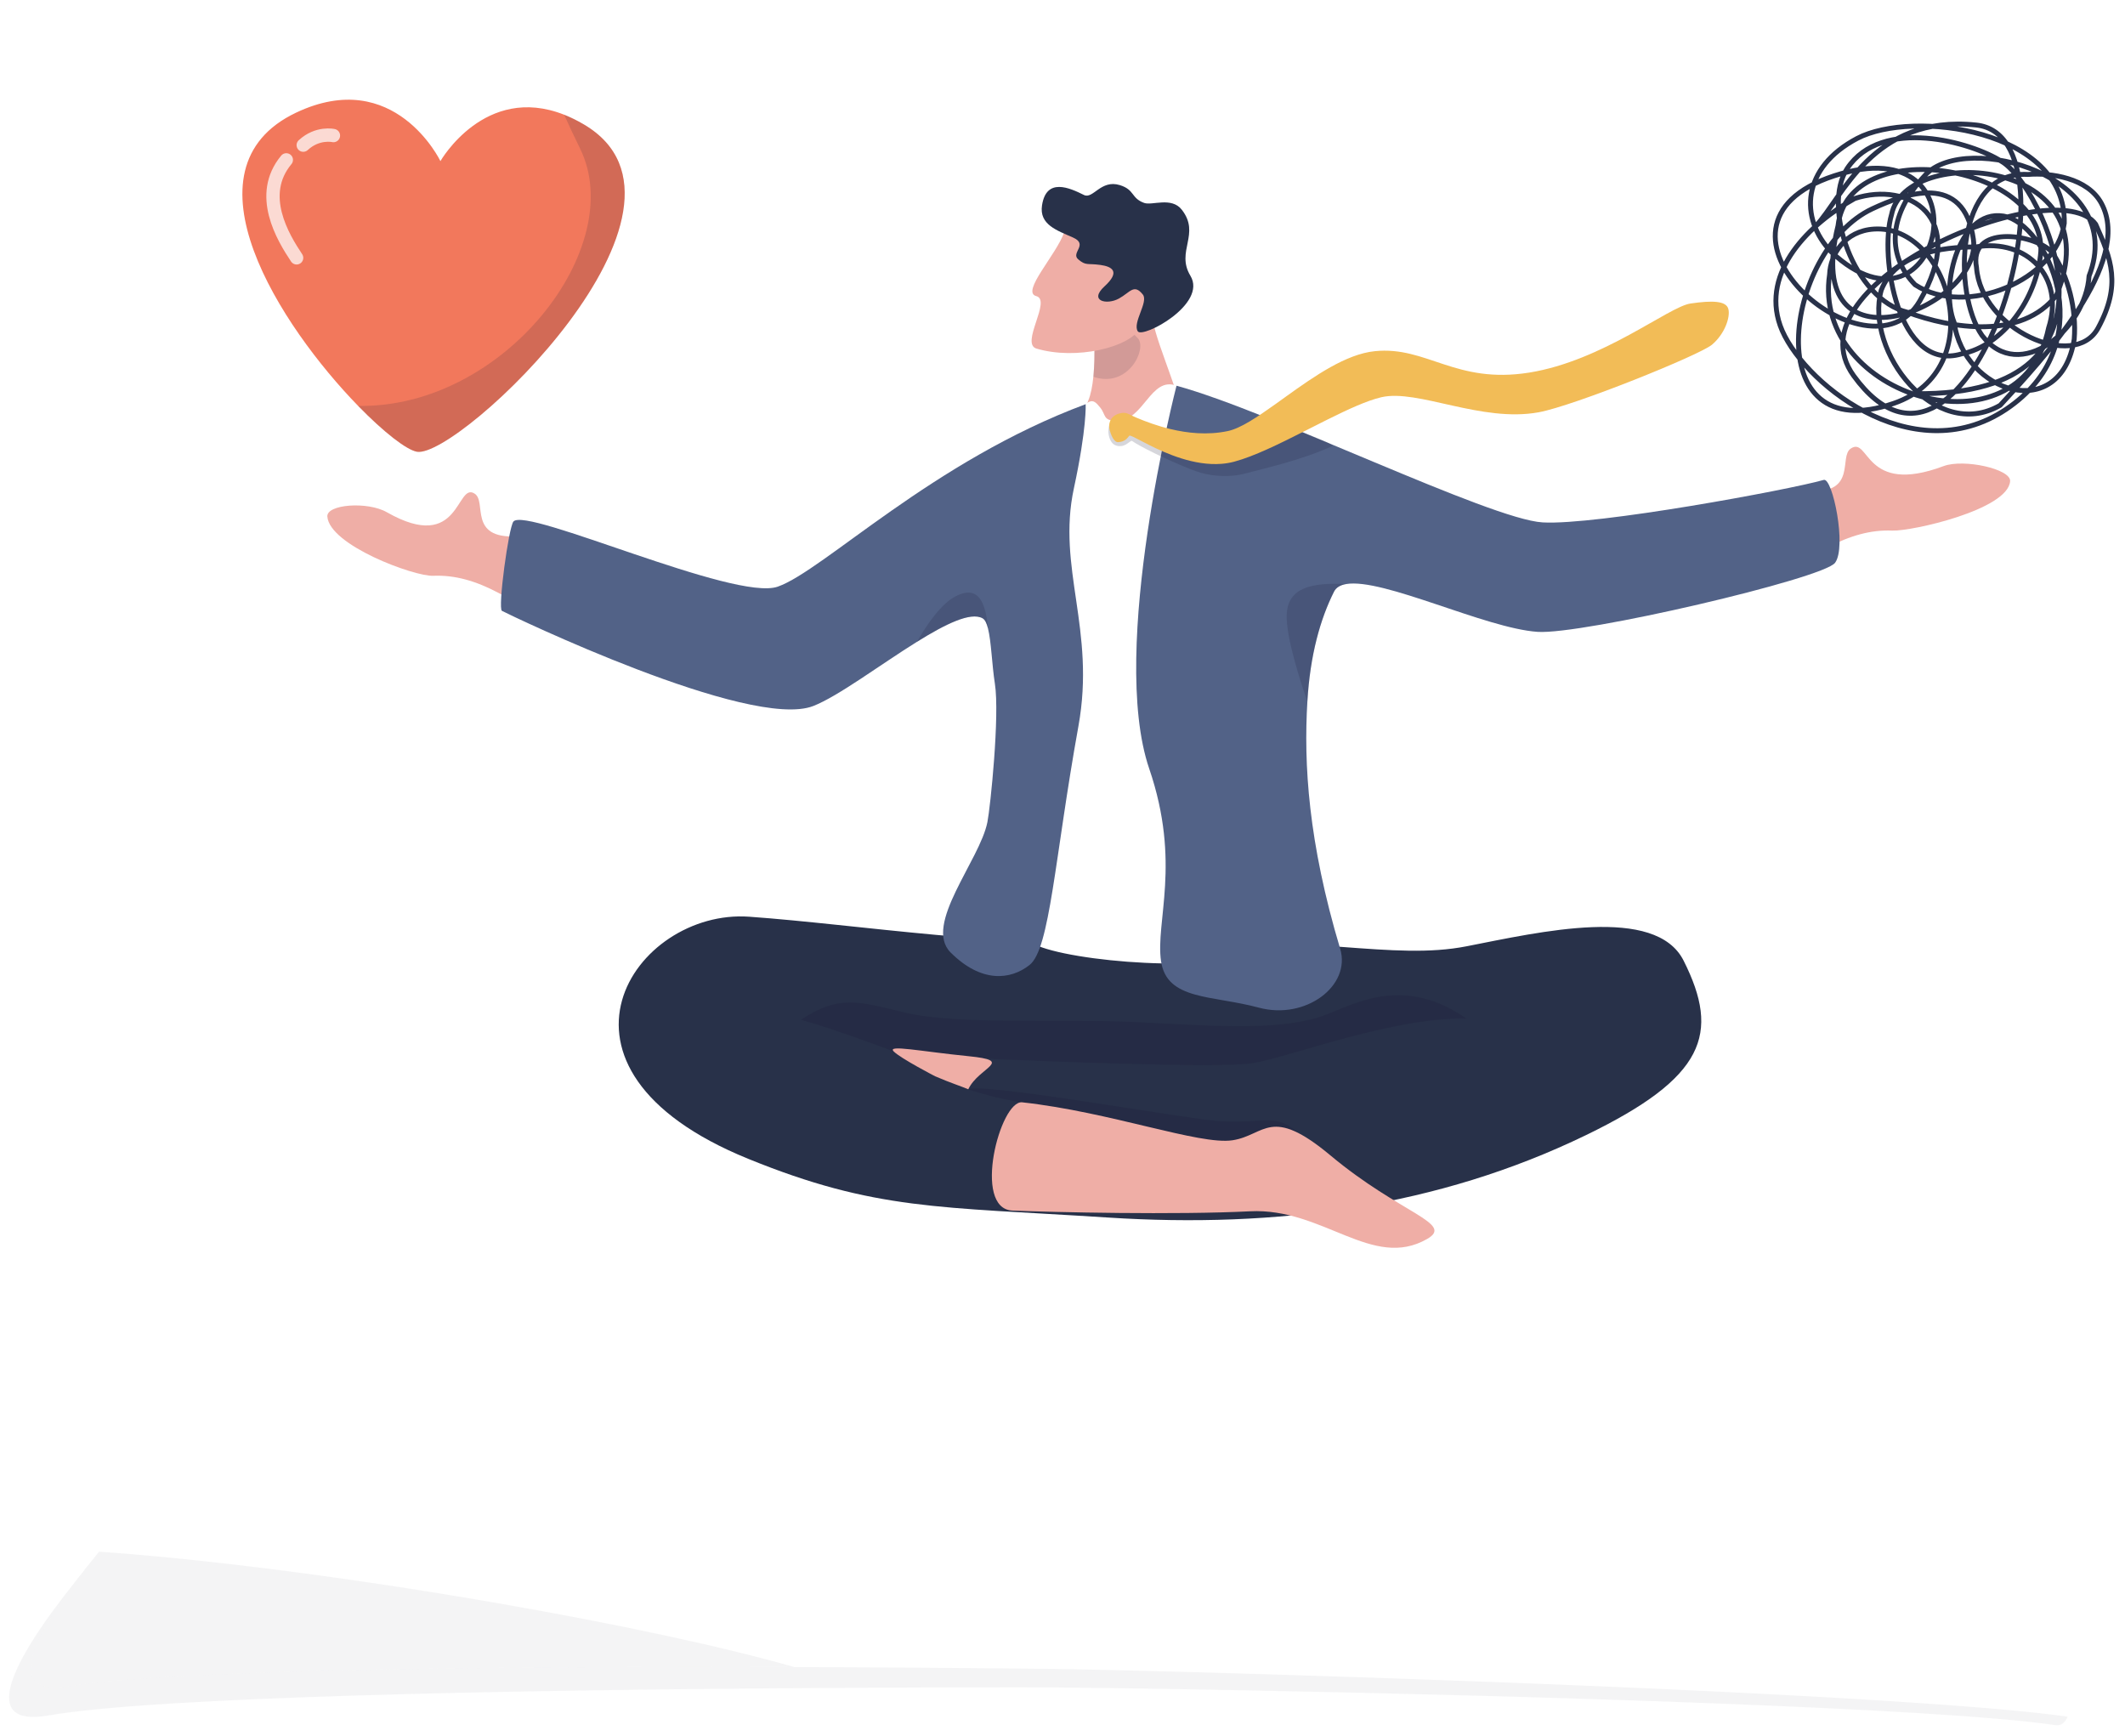 <?xml version="1.0" encoding="UTF-8"?>
<svg xmlns="http://www.w3.org/2000/svg" xmlns:xlink="http://www.w3.org/1999/xlink" id="Layer_1" viewBox="0 0 1573.39 1285.18">
  <defs>
    <style>.cls-1{mask:url(#mask);}.cls-2{opacity:.18;}.cls-2,.cls-3,.cls-4,.cls-5,.cls-6,.cls-7,.cls-8,.cls-9,.cls-10,.cls-11,.cls-12,.cls-13,.cls-14{stroke-width:0px;}.cls-2,.cls-4,.cls-5,.cls-7,.cls-8{fill:#1f1f39;}.cls-15{filter:url(#luminosity-noclip);}.cls-3{fill:url(#radial-gradient);mix-blend-mode:multiply;}.cls-4{opacity:.15;}.cls-5{opacity:.05;}.cls-16{stroke-width:9.86px;}.cls-16,.cls-17,.cls-18{fill:none;stroke-linecap:round;stroke-linejoin:round;}.cls-16,.cls-18{stroke:#fff;}.cls-6{fill:url(#radial-gradient-2);opacity:.09;}.cls-7{opacity:.14;}.cls-19{opacity:.73;}.cls-8{opacity:.28;}.cls-20{mask:url(#mask-1);}.cls-9{fill:#526287;}.cls-10{fill:#283149;}.cls-11{fill:#f2bc57;}.cls-12{fill:#fff;}.cls-13{fill:#efaea6;}.cls-14{fill:#f2785c;}.cls-17{stroke:#283149;stroke-width:3.62px;}.cls-18{stroke-width:6.05px;}</style>
    <filter id="luminosity-noclip" x="306.58" y="1023.27" width="1055.27" height="122.64" color-interpolation-filters="sRGB">
      <feFlood flood-color="#fff" result="bg"></feFlood>
      <feBlend in="SourceGraphic" in2="bg"></feBlend>
    </filter>
    <filter id="luminosity-noclip-2" x="306.58" y="-8747.9" width="1055.27" height="32766" color-interpolation-filters="sRGB">
      <feFlood flood-color="#fff" result="bg"></feFlood>
      <feBlend in="SourceGraphic" in2="bg"></feBlend>
    </filter>
    <mask id="mask-1" x="306.58" y="-8747.9" width="1055.27" height="32766" maskUnits="userSpaceOnUse"></mask>
    <radialGradient id="radial-gradient" cx="1582.58" cy="1212.89" fx="1582.58" fy="1212.89" r="313.03" gradientTransform="translate(-1016.94 -4019.25) rotate(.41) scale(1.19 4.2)" gradientUnits="userSpaceOnUse">
      <stop offset="0" stop-color="#fff"></stop>
      <stop offset=".46" stop-color="#f4f4f4"></stop>
      <stop offset="1" stop-color="#000"></stop>
    </radialGradient>
    <mask id="mask" x="306.58" y="1023.27" width="1055.27" height="122.64" maskUnits="userSpaceOnUse">
      <g class="cls-15">
        <g class="cls-20">
          <path class="cls-3" d="m306.58,1068.99c-.24,33.78,248.47,74.77,535.37,76.81,286.89,2.04,519.66-23.69,519.9-57.47.24-33.78-232.14-62.82-519.03-64.86-286.89-2.04-536,11.74-536.24,45.52Z"></path>
        </g>
      </g>
    </mask>
    <radialGradient id="radial-gradient-2" cx="1582.58" cy="1212.89" fx="1582.58" fy="1212.89" r="313.03" gradientTransform="translate(-1016.94 -4019.25) rotate(.41) scale(1.19 4.2)" gradientUnits="userSpaceOnUse">
      <stop offset="0" stop-color="#000"></stop>
      <stop offset=".46" stop-color="#2c2829"></stop>
      <stop offset="1" stop-color="#fff"></stop>
    </radialGradient>
  </defs>
  <path class="cls-5" d="m1405.11,977.74c81.67,9.22,159.39,305.74,116.65,299.36-86.73-12.94-398.83-21.92-602.11-25.81h-.01c-76.75-1.48-137.99-2.23-165.72-2.19-30.87.04-98.95.11-181.94.76-188.93,1.48-455.21,6-536.2,20.11-51.54,8.98-28.06-39.4,20.62-99.87,12.16-15.11,25.9-30.98,40.43-46.89,67.13-73.52,151.25-148.08,175.72-154.07,100.89-24.66,1050.89-.63,1132.56,8.59Z"></path>
  <path class="cls-12" d="m1424.12,971.2c81.56,10.12,156.01,307.48,113.34,300.63-86.58-13.89-398.56-26.31-601.79-32.45h-.01c-76.73-2.33-137.96-3.75-165.68-4.02-30.87-.3-98.94-.99-181.94-1.25-188.93-.6-455.25.98-536.39,14.2-51.64,8.41-27.62-39.71,21.72-99.63,12.33-14.98,26.24-30.69,40.94-46.44,67.94-72.77,152.87-146.4,177.41-152.12,101.15-23.55,1050.84,10.96,1132.4,21.08Z"></path>
  <path class="cls-5" d="m73.37,1148.68c61.7,4.33,134.64,13.05,207.48,23.96,29.67,4.45,59.34,9.26,88.22,14.28,87.06,15.14,167.03,32.23,218.97,47.19-188.93-.6-455.25.98-536.39,14.2-51.64,8.41-27.62-39.71,21.72-99.63Z"></path>
  <g class="cls-1">
    <path class="cls-6" d="m306.58,1068.99c-.24,33.78,248.47,74.77,535.37,76.81,286.89,2.04,519.66-23.69,519.9-57.47.24-33.78-232.14-62.82-519.03-64.86-286.89-2.04-536,11.74-536.24,45.52Z"></path>
  </g>
  <path class="cls-12" d="m657.61,785.17c-44.72-5.36-51.11-20.77-59.4-68.54-5.79,45.32-13.19,62.51-58.66,67.68,39.66,12.92,53.6,17.61,60.67,70,9.77-53.05,18.48-57.74,57.39-69.14Z"></path>
  <path class="cls-10" d="m849.19,697.57c122.25-5.57,182.2,13.63,236.68,2.96,54.48-10.67,139.93-30.64,160.7,10.62,27.34,54.32,15.73,86.51-72.19,129.13-109.76,53.21-228.92,69.1-354.03,61.05-125.11-8.05-172.31-5.19-266.36-43.47-165.59-67.39-83.86-185.27.7-179.23,81.41,5.82,189.34,23.73,294.49,18.94Z"></path>
  <path class="cls-8" d="m716.34,806.39c30.67,9.62,42.81,9.97,66.97,13.5,130.17,42.87,195.11,35.22,177.42,18.58-17.69-16.65-28.4-4.2-69.23-9.72-47.81-6.46-164.25-26.93-175.16-22.36Z"></path>
  <path class="cls-13" d="m756.87,816.04c65.68,7.22,131.37,31.83,155.71,28.09,24.34-3.74,27.94-26.01,72.53,11.23,51.85,43.3,91.88,50.14,71.64,61.79-40.6,23.37-77.01-23.19-131.25-20.44-54.24,2.75-145.86.72-175.87-.54-30.01-1.26-9.17-81.94,7.24-80.13Z"></path>
  <path class="cls-8" d="m737.96,784.13c28.14,1.08,163.42,7,189.39,2.96,25.97-4.04,105.22-34.57,158.52-32.98-50.12-35-87.85-7.47-110.19-.82-34.53,10.28-85.09,5.59-137.6,3.2-48.95-2.22-130.42,2.2-167.22-6.72-36.8-8.93-49.59-13.16-77.92,5.14,23.56,6.35,68.78,23.45,68.78,23.45l76.24,5.77Z"></path>
  <path class="cls-13" d="m692.39,796.76c12.27,5.26,18.4,7.01,24.53,9.64,7.89-16.65,35.05-21.03,0-24.53-35.05-3.5-60.46-8.76-55.2-3.5s30.67,18.4,30.67,18.4Z"></path>
  <path class="cls-13" d="m416.85,461.36c-13.79-4.65-31.12-13.66-48.16-22.65-16.47-8.69-31.92-13.13-47.91-12.46-14.17.6-76.89-22.66-78.41-43.87-.65-9.03,29.66-11.38,44.04-3.19,54.89,31.27,51.15-22.99,65.1-13.7,9.08,6.05-4.96,33.19,30.67,31.6,19.82-.88,47.12,7.69,53.39,13.28,6.27,5.58-18.72,50.99-18.72,50.99Z"></path>
  <path class="cls-13" d="m1305.03,427.9c13.79-4.65,31.12-13.66,48.16-22.65,16.47-8.69,31.92-13.13,47.91-12.46,14.17.6,85.7-15.38,87.23-36.59.65-9.03-34.39-16.73-49.27-11.15-59.15,22.18-54.75-22.31-68.69-13.01-9.08,6.05,4.96,33.19-30.67,31.6-19.82-.88-47.12,7.69-53.39,13.28-6.27,5.58,18.72,50.99,18.72,50.99Z"></path>
  <path class="cls-13" d="m809.54,278.92c-.66,6.6-1.81,12.88-3.74,17.55-3.86,9.36-1.94,23.36-12.35,37.58-7.79,10.64,37.5-.22,37.5-.22l46.52-11.81c.86-20.99-20.8-65.59-23.76-84.47-3.24-20.71-28.43-40.28-28.43-40.28l-16.08,41.97-.36.95.91,3.66s1.43,18.53-.21,35.06Z"></path>
  <path class="cls-7" d="m808.84,240.2l.91,3.66s1.43,18.53-.21,35.06c25.81,8.81,39.83-20.55,33.09-28.36-4.42-5.14-20.72-17.27-20.72-17.27l-12.72,5.97-.36.95Z"></path>
  <path class="cls-12" d="m871.13,285.55c-19.29-7.23-24.15,26.12-44.23,26-10.6-.06-7.86-4.57-12.4-9.98-2.79-3.33-5.36-7.02-10.64-2.35-107.44,94.99-28.75,374.86-42.86,391.99-11.54,14.01,93.1,27.99,146.54,19.48,73.28-11.68,23.12-71.42,22.38-86.87-.74-15.45,5.23-283.38,5.23-283.38,0,0-34.6-22.89-64.01-54.89Z"></path>
  <path class="cls-9" d="m371.66,452.22c6.45,3.38,183.77,88.69,230.57,70.41,18.41-7.2,49.45-30.53,76.67-47.47,21.02-13.11,39.76-22.37,48.61-17.43,1.78.98,3.03,3.65,3.99,7.41,2.49,9.79,2.93,26.99,5.13,40.99,3.66,23.41-3.34,91.48-5.54,102.5-5.63,28.31-47.71,76.04-27.24,96.49,22.71,22.67,44.29,20.42,58.43,9.27,15.23-11.99,18.52-78.95,36.19-176.74,12.97-71.71-16.1-117.08-3.34-176.17,9.65-44.71,8.72-62.27,8.72-62.27-113.38,42.14-194.22,123.26-227.99,135.09-31.73,11.12-186.22-59.3-195.69-48.23-3.55,4.16-11.73,64.46-8.52,66.14Z"></path>
  <path class="cls-13" d="m788.04,171.72c-5.68,16.69-32.36,44.5-20.78,47.48,11.58,2.98-12.04,35.25.18,38.86,29.6,8.75,68.62-1.1,76.07-14.44,7.44-13.34,15.36-53.95,15.36-53.95l-70.82-17.96Z"></path>
  <path class="cls-10" d="m814.69,196.13c-9.68-1.35-10.53.78-16.33-4.11-5.8-4.89,7.86-10.98-3.93-16.21-11.79-5.23-25.11-9.5-22.89-23.84,3.2-20.76,20.46-12.9,31.02-7.64,6.8,3.38,12.45-11.68,26.63-7.28,11.12,3.45,8.17,9.65,17.96,13.17,5.91,2.12,20.21-4.72,27.84,4.99,14.16,18.02-4.59,30.74,6.4,48.9,12.81,21.18-35.48,46.66-38.96,41.15-4.07-6.43,8.12-21.74,3.75-27.22-6.59-8.26-9.33-1.62-17.73,2.99-8.98,4.93-22.51,1.84-10.6-9.09s5.62-14.59-3.14-15.82Z"></path>
  <path class="cls-9" d="m859.67,711.62c4.31,29.07,37.69,24.96,72.34,34.32,34.64,9.36,68.53-16.09,60.28-43.59-23.74-79.29-27.03-136.87-24.29-182.93,2.04-34.77,9.63-61.29,19.73-81.4,1.58-3.13,4.7-4.93,9.01-5.65,27.33-4.67,102.89,32.7,141.66,35.39,32.91,2.27,211.59-39.34,220.33-51.14,8.74-11.78-1.86-63.21-8.37-61.35-26.06,7.44-168.76,33.76-208.18,31.46-39.05-2.28-201.85-82.41-271.07-101.18,0,0-50.45,194.95-20.2,283.53,23.88,69.92,4.44,113.45,8.75,142.54Z"></path>
  <path class="cls-2" d="m826.43,329.86c7.02,2.07,10.39-4.34,11.77-3.41,6.37,4.34,23.81,13.08,43.35,20.92,5.24,2.11,10.63,3.68,15.97,4.37,7.66.99,15.49.93,23.08-.86h.01c.5-.12,1-.23,1.5-.38.15-.03.31-.08.47-.12,12.41-3.4,40.42-9.41,64.16-20.26-2.35-3.4-22.93-9.32-25.35-12.37,3.92-1.97-37.5,7.19-44.26,8.63-5.36,1.11-10.73,1.7-16.05,1.79-1.31.04-2.61.03-3.91.01-2.55-.03-5.08-.18-7.6-.41-5.63-.51-11.14-1.45-16.43-2.68-10.51-2.42-20.15-5.94-28.28-9.36-6.22-2.62-12.85-7.69-18.75-6.02-7.84,2.23-6.71,18.07.31,20.14Z"></path>
  <path class="cls-11" d="m827.95,327.34c4.78-.33,6.4-2.49,8.17-4.74.14-.16.49-.15,1.05.02,4.11,1.29,19.14,10.97,37.5,16.72,9.38,2.93,19.64,4.83,29.76,4.03,3.15-.25,6.29-.76,9.37-1.58,14.69-3.91,33.57-13.24,52.28-22.71,3.68-1.85,7.34-3.71,10.97-5.54,1.99-1.02,3.97-2,5.94-2.99,15.13-7.53,29.24-14.04,39.77-16.48,27.06-6.27,74.03,18.98,116.62,11.12,26.1-4.82,118.76-42.17,128.14-49.96,9.36-7.79,13.76-20.27,12.2-26.43-1.57-6.17-11.92-6.48-28.08-4.1-16.15,2.37-64.89,42.43-119.44,51.14-54.55,8.7-75.85-19.82-114.32-15.86-21.24,2.18-44.53,18.38-65.36,33.33-2.71,1.94-5.39,3.87-8,5.75-13.69,9.77-25.96,18.05-35.41,20.05-7.53,1.59-15.08,1.99-22.42,1.57-6.93-.39-13.66-1.51-20.06-3.05-9.43-2.24-18.09-5.43-25.42-8.52-5.85-2.46-7.02-4.52-12.57-2.96-7.35,2.1-7.98,8.44-7.1,11.94.9,3.5,3.14,9.49,6.41,9.25Z"></path>
  <path class="cls-2" d="m968.01,519.41c2.04-34.77,9.63-61.29,19.73-81.4,1.58-3.13,4.7-4.93,9.01-5.65-26.79-1.27-43.49,3.08-44.06,23.05-.48,16.56,10.33,49.7,15.32,64Z"></path>
  <path class="cls-2" d="m678.91,475.16c21.02-13.11,39.76-22.37,48.61-17.43,1.78.98,3.03,3.65,3.99,7.41l.18-.08c-1.71-13.55-4.56-33.84-24.26-23.56-10.7,5.57-21.18,20.86-28.52,33.66Z"></path>
  <line class="cls-18" x1="660.15" y1="236.18" x2="603.28" y2="246.83"></line>
  <line class="cls-18" x1="674.18" y1="233.55" x2="670.55" y2="234.23"></line>
  <line class="cls-18" x1="663.71" y1="174.28" x2="607.2" y2="161.84"></line>
  <line class="cls-18" x1="677.64" y1="177.35" x2="674.04" y2="176.56"></line>
  <line class="cls-18" x1="680.98" y1="120.87" x2="633.9" y2="87.23"></line>
  <line class="cls-18" x1="692.59" y1="129.16" x2="689.58" y2="127.01"></line>
  <line class="cls-18" x1="752.23" y1="72.03" x2="724.44" y2="21.28"></line>
  <line class="cls-18" x1="759.08" y1="84.55" x2="757.3" y2="81.31"></line>
  <line class="cls-18" x1="837.3" y1="65.47" x2="847.68" y2="8.55"></line>
  <line class="cls-18" x1="834.74" y1="79.5" x2="835.4" y2="75.87"></line>
  <line class="cls-18" x1="957.28" y1="213.14" x2="1015.14" y2="212.86"></line>
  <line class="cls-18" x1="943.01" y1="213.2" x2="946.7" y2="213.19"></line>
  <line class="cls-18" x1="943.75" y1="143.76" x2="993.68" y2="114.52"></line>
  <line class="cls-18" x1="931.44" y1="150.98" x2="934.63" y2="149.11"></line>
  <line class="cls-18" x1="910.87" y1="98.27" x2="945.29" y2="51.76"></line>
  <line class="cls-18" x1="902.38" y1="109.73" x2="904.58" y2="106.77"></line>
  <path class="cls-17" d="m1418.22,291.4c169.01,2.29,93.33-155.49,63.56-172.03-21.81-13.97-88.38-33.32-114.07,5.34-18.84,28.36,4.98,96.83,44.51,106.44,32.58,12.11,84.69,20.63,110.42-12.55,42.37-101.86-111.56-112.51-122.1-59.75-9.17,30.53,4.66,117.32,51.91,103.11,30.39-5.86,56.04-40.76,58.63-75.93,2.7-64.57-142.47-87.33-150.16-18.94-28.44,114.48,107.12,60.61,100.25,10.25-6.87-50.36-50.99-33.95-74.9-22.76-65.65,30.73-85.39,178.87,15.91,144.03,72.16-24.81,41.32-132.59-14.64-129.03-21.65,1.38-32.36,18.75-32.88,33.63-13.63,90.34,141.72,137.61,162.13,39.68,12.14-37.71-15.93-66.47-53.77-60.1-26.01.06-59.45,4.71-70.11,32.03-12.49,45.38,40.02,112.94,88.04,85.22,30.93-33.46,98.64-105.7,74.95-149.53-10.17-18.82-37.33-22.71-54.43-21.36-54.05-3.19-55.75,87.98-33.92,119.23,27.85,36.42,76.83-4.96,79.22-44.06,29.1-74.51-91.08-106.97-121.09-74.92-30.01,32.05-27.09,61.52-7.73,81.41,37.7,24.57,104.84-3.51,110.48-45.55,1.64-69.57-112.32-84.37-153.32-62.79-41,21.58-43.11,58.95-19.19,84.05,81.64,76.46,118.5-94.51,2.1-56.36-113.44,37.18,26.01,156.74,63.3,92.85,36.73-62.93-8.56-88.89-48.04-76.06-33.58,18.7-69.39,53.92-55.19,94.11,14.2,40.18,97.11,108.92,167.2,61.97,70.09-46.95,33.34-131.61,1.43-142.34-35.41-9.91-50.92,50.82-39.82,78.04,7.03,51.94,78.75,75.61,88.88,12.43,1.78-21.87-4.14-46.68-16.71-64.92-14.27-13.65-61.53-19.76-55.63,11.77,3.29,45.88,72.58,76.98,89.97,44.89,17.39-32.09,9.86-50.93-1.72-76.89-28.69-39.9-229.56,42.71-179.2,112.15,85.53,117.92,173.25-176.86,90.84-185.59-77.04-8.15-99.56,54.74-118.81,74.59"></path>
  <path class="cls-14" d="m308.74,334.43c-7.58-1.28-24.45-14.29-43.57-33.94-56.89-58.41-133.76-175.45-45.9-217.11,73.01-34.61,106.83,35.89,106.83,35.89,0,0,32.85-57.51,91.58-34.36,4.69,1.85,9.55,4.22,14.57,7.17,104.55,61.44-92.67,247.59-123.51,242.35Z"></path>
  <g class="cls-19">
    <path class="cls-16" d="m224.52,107.45c10.63-9.82,22.36-7.09,22.36-7.09"></path>
    <path class="cls-16" d="m219.62,190.88c-10.16-15.24-29.18-46.63-7.63-72.53"></path>
  </g>
  <path class="cls-4" d="m308.74,334.43c-7.58-1.28-24.45-14.29-43.57-33.94,107.99,1.82,200.11-117.38,164.41-190.32-4.39-8.97-8.35-17.38-11.9-25.26,4.69,1.85,9.55,4.22,14.57,7.17,104.55,61.44-92.67,247.59-123.51,242.35Z"></path>
</svg>
